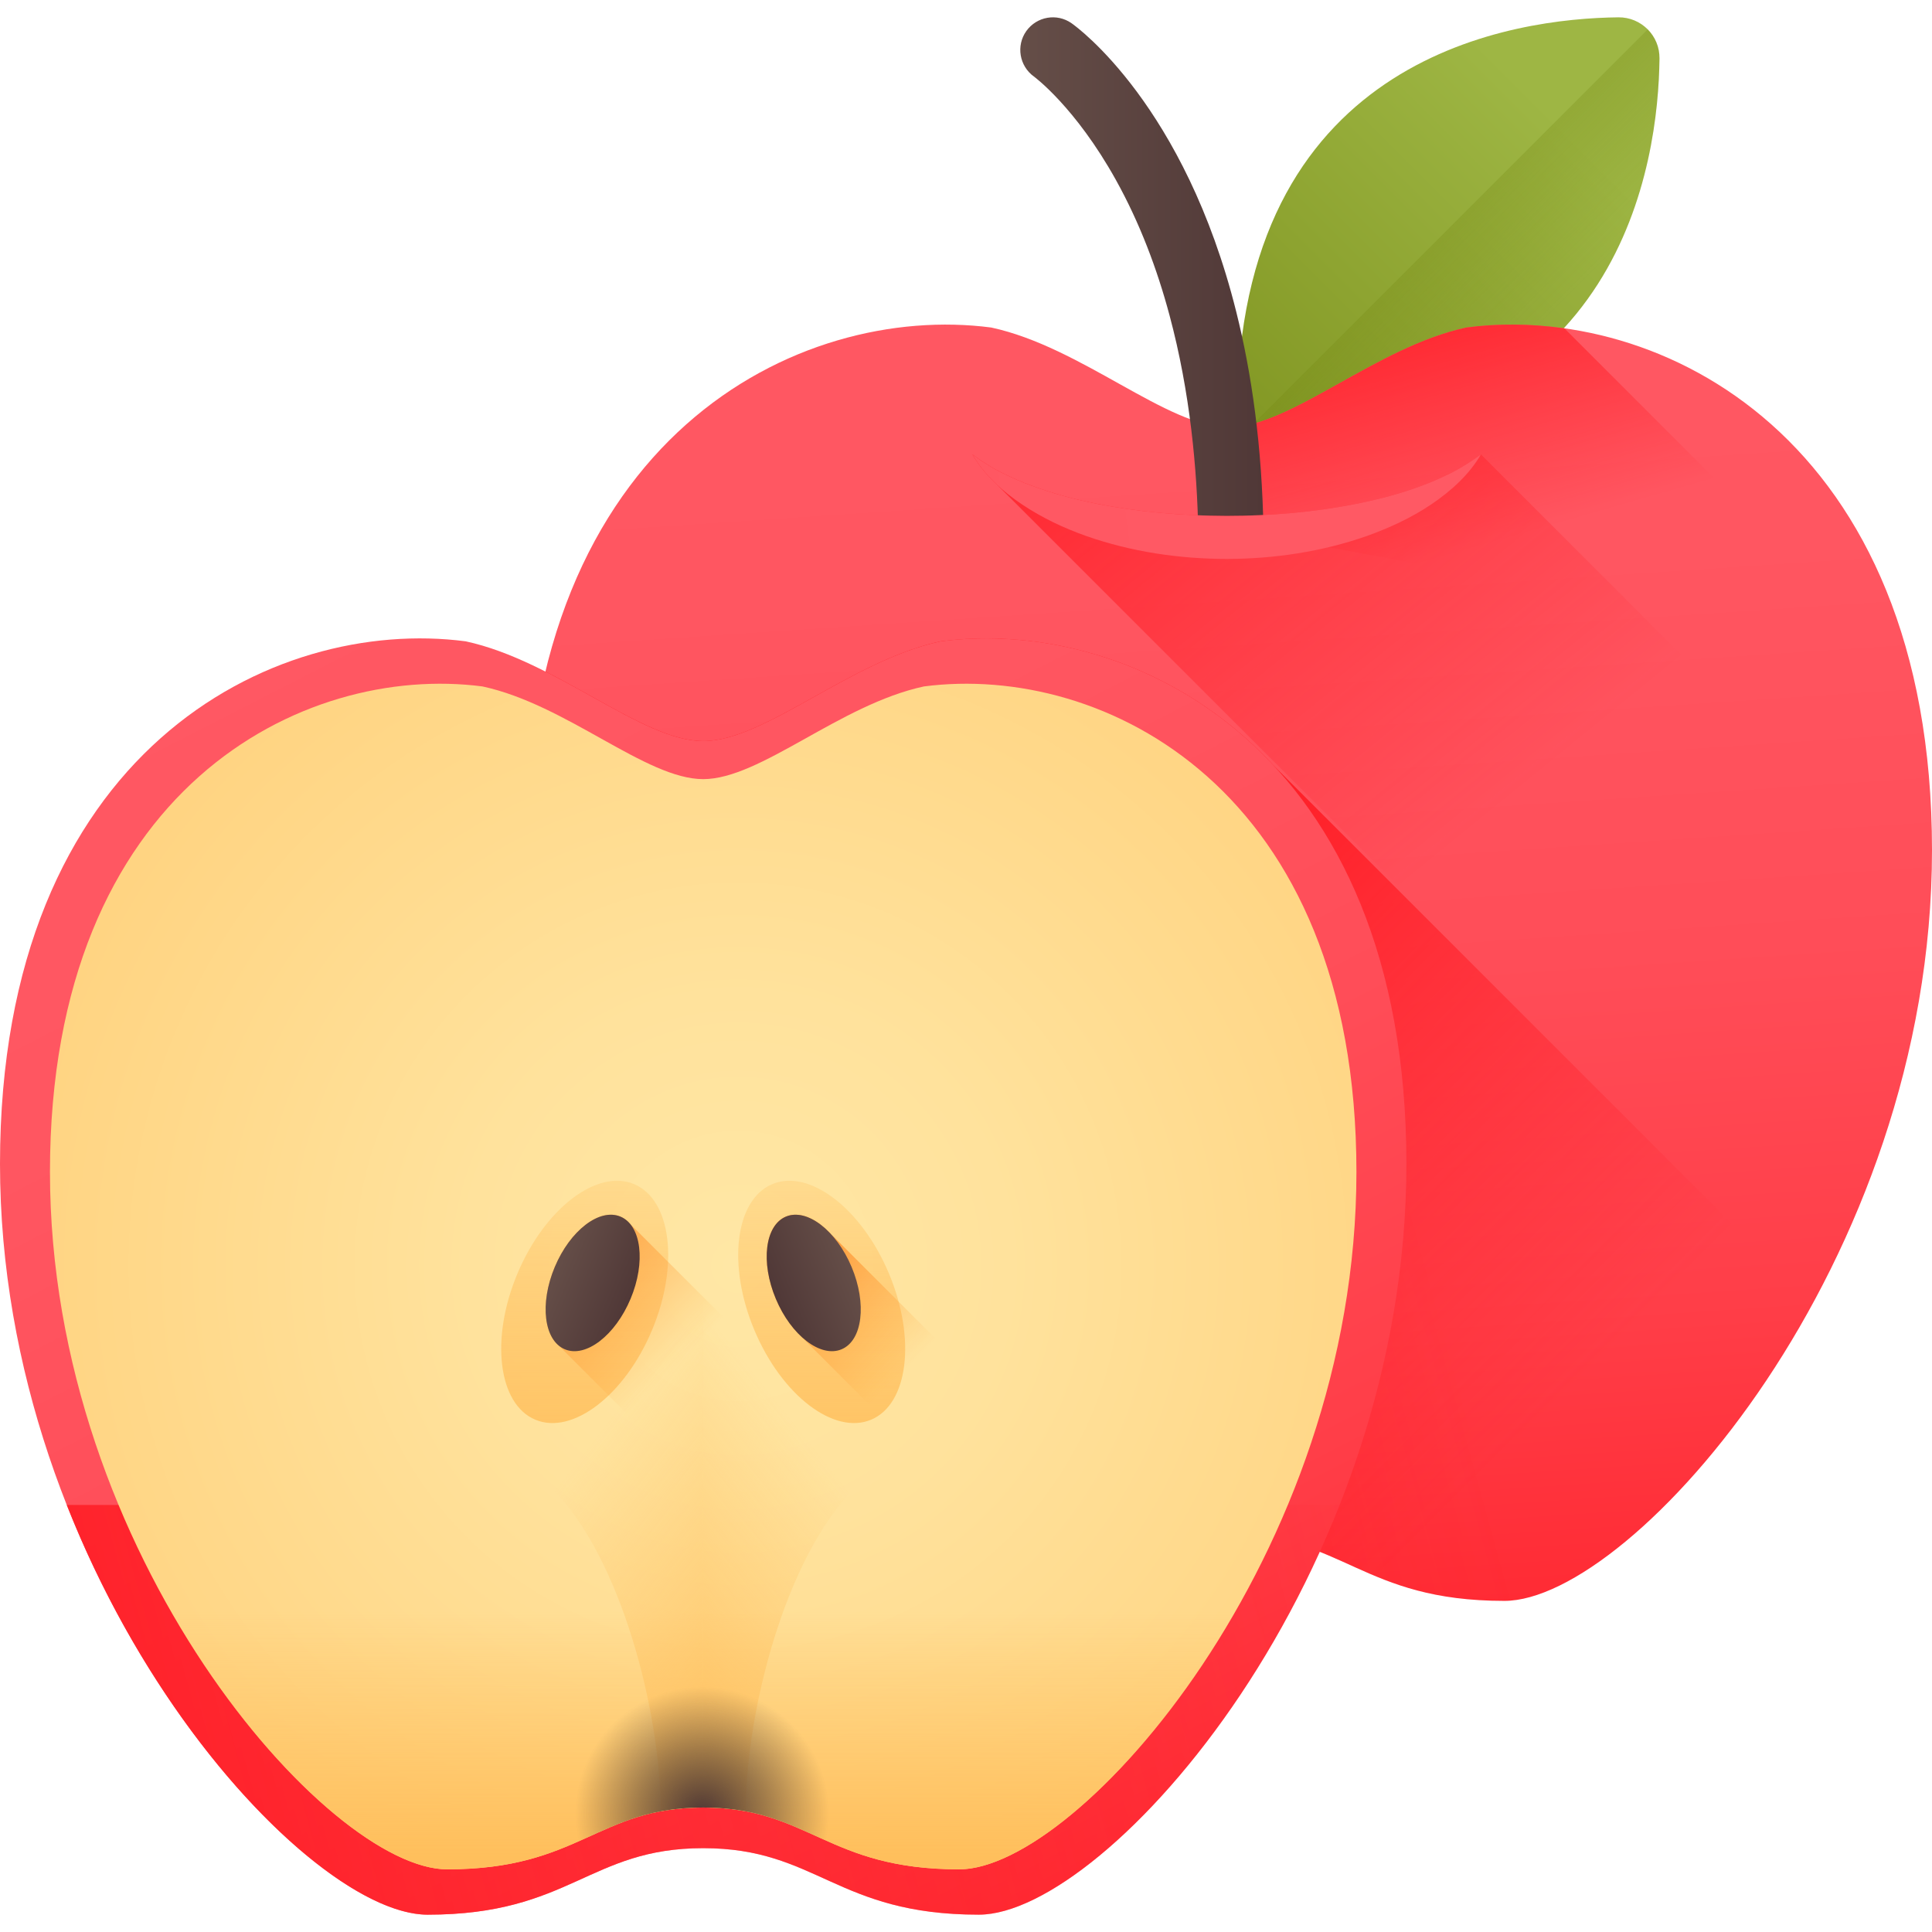 <svg xmlns="http://www.w3.org/2000/svg" xmlns:xlink="http://www.w3.org/1999/xlink" id="Capa_1" x="0px" y="0px" viewBox="0 0 512 512" style="enable-background:new 0 0 512 512;" xml:space="preserve">
<linearGradient id="SVGID_1_" gradientUnits="userSpaceOnUse" x1="411.127" y1="483.225" x2="281.347" y2="353.455" gradientTransform="matrix(1.004 0 0 -1.004 0.192 516.56)">
	<stop offset="0" style="stop-color:#9EB644"></stop>
	<stop offset="1" style="stop-color:#738611"></stop>
</linearGradient>
<path style="fill:url(#SVGID_1_);" d="M428.9,4.592c-27.306,0.282-98.632,9.753-100.995,100.758  c-0.161,6.199,4.916,11.275,11.114,11.114c91.004-2.362,100.475-73.689,100.758-100.995C439.84,9.445,434.926,4.529,428.9,4.592z"></path>
<linearGradient id="SVGID_2_" gradientUnits="userSpaceOnUse" x1="407.008" y1="429.412" x2="310.058" y2="526.356" gradientTransform="matrix(1.004 0 0 -1.004 0.192 516.56)">
	<stop offset="0" style="stop-color:#738611;stop-opacity:0"></stop>
	<stop offset="1" style="stop-color:#738611"></stop>
</linearGradient>
<path style="fill:url(#SVGID_2_);" d="M436.666,7.796L331.128,113.336c2.021,1.997,4.818,3.209,7.894,3.128  c91.004-2.362,100.475-73.689,100.758-100.995C439.809,12.481,438.613,9.767,436.666,7.796z"></path>
<linearGradient id="SVGID_3_" gradientUnits="userSpaceOnUse" x1="309.911" y1="503.404" x2="340.971" y2="39.533" gradientTransform="matrix(1.004 0 0 -1.004 0.192 516.56)">
	<stop offset="0" style="stop-color:#FF5964"></stop>
	<stop offset="0.306" style="stop-color:#FF5661"></stop>
	<stop offset="0.534" style="stop-color:#FF4D58"></stop>
	<stop offset="0.735" style="stop-color:#FF3E48"></stop>
	<stop offset="0.921" style="stop-color:#FF2831"></stop>
	<stop offset="1" style="stop-color:#FF1D25"></stop>
</linearGradient>
<path style="fill:url(#SVGID_3_);" d="M388.603,86.797c-24.044,5.176-46.589,26.442-62.958,26.442s-38.914-21.266-62.958-26.442  c-51.003-6.673-123.397,28.96-123.397,138.507s79.327,198.947,113.324,198.947c37.775,0,42.811-17.628,73.031-17.628  c30.22,0,35.257,17.628,73.031,17.628c33.998,0,113.324-89.4,113.324-198.947S439.605,80.123,388.603,86.797z"></path>
<linearGradient id="SVGID_4_" gradientUnits="userSpaceOnUse" x1="405.974" y1="374.601" x2="384.914" y2="447.769" gradientTransform="matrix(1.004 0 0 -1.004 0.192 516.56)">
	<stop offset="0" style="stop-color:#FF1D25;stop-opacity:0"></stop>
	<stop offset="1" style="stop-color:#FF1D25"></stop>
</linearGradient>
<path style="fill:url(#SVGID_4_);" d="M414.582,87.013c-8.954-1.261-17.746-1.294-25.979-0.216  c-24.044,5.176-46.589,26.442-62.958,26.442c-0.416,0-0.837-0.023-1.261-0.049v26.659l22.304,4.159L500.2,172.632L414.582,87.013z"></path>
<linearGradient id="SVGID_5_" gradientUnits="userSpaceOnUse" x1="269.142" y1="441.825" x2="333.344" y2="441.825" gradientTransform="matrix(1.004 0 0 -1.004 0.192 516.56)">
	<stop offset="0" style="stop-color:#654E48"></stop>
	<stop offset="1" style="stop-color:#503837"></stop>
</linearGradient>
<path style="fill:url(#SVGID_5_);" d="M334.843,140.988c-3.285,0.277-6.674,0.427-10.121,0.427c-2.432,0-4.818-0.069-7.17-0.219  c-0.288-16.702-2.121-37.197-7.631-57.691c-3.274-12.207-7.862-24.425-14.213-35.848c-10.743-19.307-21.612-27.307-21.728-27.388  c-3.85-2.79-4.75-8.173-1.994-12.046c2.767-3.861,8.104-4.795,11.988-2.063c1.579,1.106,29.97,21.763,43.64,76.458  C331.708,98.926,334.474,118.246,334.843,140.988z"></path>
<linearGradient id="SVGID_6_" gradientUnits="userSpaceOnUse" x1="379.949" y1="173.957" x2="2.769" y2="70.517" gradientTransform="matrix(1.004 0 0 -1.004 0.192 516.56)">
	<stop offset="0" style="stop-color:#FF1D25;stop-opacity:0"></stop>
	<stop offset="1" style="stop-color:#FF1D25"></stop>
</linearGradient>
<path style="fill:url(#SVGID_6_);" d="M156.979,315.671c25.387,64.354,71.722,108.58,95.635,108.58  c37.775,0,42.811-17.628,73.031-17.628s35.257,17.628,73.031,17.628c23.911,0,70.246-44.226,95.635-108.58H156.979z"></path>
<linearGradient id="SVGID_7_" gradientUnits="userSpaceOnUse" x1="404.2" y1="308.184" x2="283.49" y2="456.364" gradientTransform="matrix(1.004 0 0 -1.004 0.192 516.56)">
	<stop offset="0" style="stop-color:#FF1D25;stop-opacity:0"></stop>
	<stop offset="1" style="stop-color:#FF1D25"></stop>
</linearGradient>
<path style="fill:url(#SVGID_7_);" d="M392.459,120.421c-2.486,1.853-5.043,3.421-7.665,4.807c-2.67,1.32-5.349,2.52-8.107,3.528  c-5.489,2.053-11.159,3.524-16.866,4.687c-11.429,2.304-23.085,3.274-34.748,3.284c-11.64-0.042-23.334-0.99-34.751-3.292  c-5.72-1.134-11.356-2.671-16.854-4.703c-2.783-0.969-5.427-2.218-8.115-3.512c-1.29-0.714-2.644-1.388-3.878-2.233  c-1.335-0.74-2.494-1.691-3.792-2.567c1.731,2.987,4.006,5.663,6.575,8.061l110.902,110.902c2.602,2.828,5.65,5.307,8.853,7.444  c5.278,3.525,11.057,6.261,17.015,8.361c11.962,4.184,24.571,6.033,37.164,6.056c12.567-0.02,25.215-1.892,37.156-6.079  c5.947-2.133,11.746-4.797,17.018-8.339c5.231-3.528,10.095-7.898,13.211-13.285L392.459,120.421z"></path>
<linearGradient id="SVGID_8_" gradientUnits="userSpaceOnUse" x1="312.476" y1="383.208" x2="2.376" y2="342.818" gradientTransform="matrix(1.004 0 0 -1.004 0.192 516.56)">
	<stop offset="0" style="stop-color:#FF5964"></stop>
	<stop offset="0.306" style="stop-color:#FF5661"></stop>
	<stop offset="0.534" style="stop-color:#FF4D58"></stop>
	<stop offset="0.735" style="stop-color:#FF3E48"></stop>
	<stop offset="0.921" style="stop-color:#FF2831"></stop>
	<stop offset="1" style="stop-color:#FF1D25"></stop>
</linearGradient>
<path style="fill:url(#SVGID_8_);" d="M392.459,120.421c-3.115,5.388-7.979,9.758-13.211,13.285  c-5.273,3.542-11.071,6.205-17.018,8.339c-11.942,4.186-24.589,6.059-37.156,6.079c-12.593-0.023-25.202-1.871-37.164-6.056  c-5.958-2.099-11.738-4.836-17.015-8.361c-5.245-3.5-10.092-7.906-13.21-13.287c1.298,0.876,2.457,1.827,3.792,2.567  c1.235,0.843,2.588,1.519,3.878,2.233c2.688,1.294,5.332,2.543,8.115,3.512c5.497,2.032,11.133,3.569,16.854,4.703  c11.417,2.301,23.11,3.25,34.751,3.292c11.663-0.01,23.319-0.98,34.748-3.284c5.706-1.164,11.376-2.633,16.866-4.687  c2.758-1.008,5.436-2.208,8.107-3.528C387.415,123.842,389.972,122.274,392.459,120.421z"></path>
<linearGradient id="SVGID_9_" gradientUnits="userSpaceOnUse" x1="376.991" y1="110.385" x2="254.201" y2="233.175" gradientTransform="matrix(1.004 0 0 -1.004 0.192 516.56)">
	<stop offset="0" style="stop-color:#FF1D25;stop-opacity:0"></stop>
	<stop offset="1" style="stop-color:#FF1D25"></stop>
</linearGradient>
<path style="fill:url(#SVGID_9_);" d="M337.377,202.717c-17.954-19.274-40.491-29.505-62.085-32.545l0,0  c-3.297-0.464-6.571-0.76-9.804-0.897c-0.114-0.005-0.23-0.01-0.344-0.014c-1.015-0.039-2.026-0.065-3.032-0.072  c-0.035,0-0.07-0.001-0.105-0.002c-1.064-0.007-2.122,0.003-3.174,0.03c-0.069,0.002-0.138,0.006-0.207,0.008  c-0.904,0.026-1.802,0.066-2.697,0.117c-0.267,0.015-0.533,0.033-0.799,0.05c-0.725,0.048-1.447,0.104-2.165,0.169  c-0.273,0.024-0.546,0.047-0.818,0.073c-0.951,0.093-1.896,0.198-2.832,0.32c-7.513,1.617-14.881,4.807-21.959,8.426  c-1.416,0.724-2.82,1.466-4.211,2.215c-0.696,0.374-1.388,0.752-2.077,1.129c-13.094,7.175-24.991,14.672-34.711,14.672  c-0.416,0-0.837-0.023-1.261-0.049l0,0c-11.241-0.712-25.234-10.646-40.545-18.377c-3.369,13.949-5.259,29.676-5.259,47.333  c0,109.547,79.327,198.947,113.324,198.947c37.775,0,42.811-17.628,73.031-17.628s35.257,17.628,73.031,17.628  c19.984,0,55.627-30.9,81.619-78.616L337.377,202.717z"></path>
<linearGradient id="SVGID_10_" gradientUnits="userSpaceOnUse" x1="72.602" y1="421.678" x2="309.932" y2="-42.193" gradientTransform="matrix(1.004 0 0 -1.004 0.192 516.56)">
	<stop offset="0" style="stop-color:#FF5964"></stop>
	<stop offset="0.306" style="stop-color:#FF5661"></stop>
	<stop offset="0.534" style="stop-color:#FF4D58"></stop>
	<stop offset="0.735" style="stop-color:#FF3E48"></stop>
	<stop offset="0.921" style="stop-color:#FF2831"></stop>
	<stop offset="1" style="stop-color:#FF1D25"></stop>
</linearGradient>
<path style="fill:url(#SVGID_10_);" d="M249.313,169.955c-24.044,5.176-46.589,26.442-62.958,26.442s-38.914-21.266-62.958-26.442  C72.395,163.281,0,198.915,0,308.462s79.327,198.947,113.324,198.947c37.775,0,42.811-17.628,73.031-17.628  s35.257,17.628,73.031,17.628c33.998,0,113.324-89.4,113.324-198.947S300.316,163.281,249.313,169.955z"></path>
<linearGradient id="SVGID_11_" gradientUnits="userSpaceOnUse" x1="370.245" y1="126.513" x2="-6.935" y2="23.073" gradientTransform="matrix(1.004 0 0 -1.004 0.192 516.56)">
	<stop offset="0" style="stop-color:#FF1D25;stop-opacity:0"></stop>
	<stop offset="1" style="stop-color:#FF1D25"></stop>
</linearGradient>
<path style="fill:url(#SVGID_11_);" d="M17.69,398.829c25.387,64.354,71.722,108.58,95.635,108.58  c37.775,0,42.811-17.628,73.031-17.628s35.257,17.628,73.031,17.628c23.911,0,70.246-44.226,95.635-108.58H17.69z"></path>
<radialGradient id="SVGID_12_" cx="194.629" cy="180.333" r="330.52" gradientTransform="matrix(1.004 0 0 -1.004 0.192 516.56)" gradientUnits="userSpaceOnUse">
	<stop offset="0" style="stop-color:#FFE7A5"></stop>
	<stop offset="0.216" style="stop-color:#FFE29C"></stop>
	<stop offset="0.577" style="stop-color:#FFD482"></stop>
	<stop offset="1" style="stop-color:#FFBF5C"></stop>
</radialGradient>
<path style="fill:url(#SVGID_12_);" d="M244.839,181.915c-22.335,4.808-43.278,24.564-58.484,24.564  c-15.205,0-36.149-19.755-58.484-24.564c-47.379-6.199-114.63,26.903-114.63,128.666c0,101.764,73.691,184.811,105.272,184.811  c35.091,0,39.769-16.376,67.842-16.376c28.073,0,32.751,16.376,67.842,16.376c31.581,0,105.272-83.048,105.272-184.811  S292.219,175.716,244.839,181.915z"></path>
<linearGradient id="SVGID_13_" gradientUnits="userSpaceOnUse" x1="185.436" y1="89.213" x2="185.436" y2="24.693" gradientTransform="matrix(1.004 0 0 -1.004 0.192 516.56)">
	<stop offset="0" style="stop-color:#FFBF5C;stop-opacity:0"></stop>
	<stop offset="1" style="stop-color:#FFBF5C"></stop>
</linearGradient>
<path style="fill:url(#SVGID_13_);" d="M341.291,398.829H31.42c23.908,57.441,65.418,96.564,87.093,96.564  c35.091,0,39.769-16.376,67.842-16.376c28.073,0,32.751,16.376,67.842,16.376C275.873,495.393,317.382,456.27,341.291,398.829z"></path>
<linearGradient id="SVGID_14_" gradientUnits="userSpaceOnUse" x1="183.846" y1="169.498" x2="266.756" y2="104.978" gradientTransform="matrix(1.004 0 0 -1.004 0.192 516.56)">
	<stop offset="0" style="stop-color:#FFBF5C;stop-opacity:0"></stop>
	<stop offset="1" style="stop-color:#FFBF5C"></stop>
</linearGradient>
<path style="fill:url(#SVGID_14_);" d="M169.12,201.037v38.826c0,26.15-10.388,51.228-28.879,69.719l0,0  c-21.757,21.757-21.757,57.032,0,78.789l5.962,5.962c18.49,18.49,28.879,59.544,28.879,85.693l0,0  c3.352-0.631,7.044-1.008,11.273-1.008V206.479C181.211,206.479,175.408,204.215,169.12,201.037z"></path>
<linearGradient id="SVGID_15_" gradientUnits="userSpaceOnUse" x1="185.814" y1="168.45" x2="105.004" y2="103.93" gradientTransform="matrix(1.004 0 0 -1.004 0.192 516.56)">
	<stop offset="0" style="stop-color:#FFBF5C;stop-opacity:0"></stop>
	<stop offset="1" style="stop-color:#FFBF5C"></stop>
</linearGradient>
<path style="fill:url(#SVGID_15_);" d="M203.59,201.037v38.826c0,26.15,10.388,51.228,28.879,69.719l0,0  c21.757,21.757,21.757,57.032,0,78.789l-5.962,5.962c-18.49,18.49-28.879,59.544-28.879,85.693l0,0  c-3.352-0.631-7.044-1.008-11.273-1.008V206.479C191.499,206.479,197.302,204.215,203.59,201.037z"></path>
<linearGradient id="SVGID_16_" gradientUnits="userSpaceOnUse" x1="154.157" y1="234.523" x2="154.157" y2="121.683" gradientTransform="matrix(1.004 0 0 -1.004 0.192 516.56)">
	<stop offset="0" style="stop-color:#FFBF5C;stop-opacity:0"></stop>
	<stop offset="1" style="stop-color:#FFBF5C"></stop>
</linearGradient>
<path style="fill:url(#SVGID_16_);" d="M172.792,352.5c-7.229,17.24-21.076,27.867-30.928,23.737  c-9.851-4.131-11.978-21.456-4.749-38.696s21.076-27.867,30.928-23.737C177.895,317.935,180.021,335.259,172.792,352.5z"></path>
<linearGradient id="SVGID_17_" gradientUnits="userSpaceOnUse" x1="178.028" y1="154.102" x2="123.798" y2="208.332" gradientTransform="matrix(1.004 0 0 -1.004 0.192 516.56)">
	<stop offset="0" style="stop-color:#FF931E;stop-opacity:0"></stop>
	<stop offset="1" style="stop-color:#FF5D00"></stop>
</linearGradient>
<path style="fill:url(#SVGID_17_);" d="M166.854,324.206c-0.684-0.779-1.485-1.398-2.421-1.791  c-5.549-2.327-13.347,3.658-17.419,13.368c-3.612,8.614-3.069,17.253,0.971,20.721l35.899,35.899  c0.684,0.779,1.485,1.398,2.42,1.791c5.549,2.327,13.347-3.658,17.419-13.369c3.612-8.614,3.069-17.253-0.971-20.721  L166.854,324.206z"></path>
<linearGradient id="SVGID_18_" gradientUnits="userSpaceOnUse" x1="146.249" y1="180.074" x2="166.261" y2="171.673" gradientTransform="matrix(1.004 0 0 -1.004 0.192 516.56)">
	<stop offset="0" style="stop-color:#654E48"></stop>
	<stop offset="1" style="stop-color:#503837"></stop>
</linearGradient>
<path style="fill:url(#SVGID_18_);" d="M167.107,344.209c-4.072,9.71-11.87,15.695-17.419,13.369  c-5.549-2.327-6.746-12.084-2.674-21.794c4.072-9.71,11.87-15.695,17.419-13.369C169.981,324.742,171.179,334.499,167.107,344.209z"></path>
<linearGradient id="SVGID_19_" gradientUnits="userSpaceOnUse" x1="216.714" y1="234.523" x2="216.714" y2="121.683" gradientTransform="matrix(1.004 0 0 -1.004 0.192 516.56)">
	<stop offset="0" style="stop-color:#FFBF5C;stop-opacity:0"></stop>
	<stop offset="1" style="stop-color:#FFBF5C"></stop>
</linearGradient>
<path style="fill:url(#SVGID_19_);" d="M199.918,352.5c7.229,17.24,21.076,27.867,30.928,23.737  c9.851-4.131,11.978-21.456,4.749-38.696s-21.076-27.867-30.928-23.737C194.815,317.935,192.689,335.259,199.918,352.5z"></path>
<linearGradient id="SVGID_20_" gradientUnits="userSpaceOnUse" x1="238.118" y1="152.372" x2="190.998" y2="199.492" gradientTransform="matrix(1.004 0 0 -1.004 0.192 516.56)">
	<stop offset="0" style="stop-color:#FF931E;stop-opacity:0"></stop>
	<stop offset="1" style="stop-color:#FF5D00"></stop>
</linearGradient>
<path style="fill:url(#SVGID_20_);" d="M219.908,326.726c-3.778-3.955-8.147-5.772-11.63-4.311  c-5.549,2.327-6.746,12.084-2.674,21.794c1.677,3.998,3.985,7.361,6.506,9.775c0.237,0.248,35.899,35.899,35.899,35.899  c3.778,3.955,8.147,5.772,11.63,4.311c5.549-2.327,6.745-12.084,2.674-21.794c-1.676-3.997-3.985-7.361-6.506-9.775  C255.807,362.626,220.149,326.958,219.908,326.726z"></path>
<linearGradient id="SVGID_21_" gradientUnits="userSpaceOnUse" x1="224.622" y1="180.074" x2="204.61" y2="171.673" gradientTransform="matrix(1.004 0 0 -1.004 0.192 516.56)">
	<stop offset="0" style="stop-color:#654E48"></stop>
	<stop offset="1" style="stop-color:#503837"></stop>
</linearGradient>
<path style="fill:url(#SVGID_21_);" d="M205.603,344.209c4.072,9.71,11.87,15.695,17.419,13.369  c5.549-2.327,6.746-12.084,2.674-21.794c-4.072-9.71-11.87-15.695-17.419-13.369C202.729,324.742,201.531,334.499,205.603,344.209z"></path>
<radialGradient id="SVGID_22_" cx="185.159" cy="35.803" r="33.5" gradientTransform="matrix(1.004 0 0 -1.004 0.192 516.56)" gradientUnits="userSpaceOnUse">
	<stop offset="0" style="stop-color:#503837"></stop>
	<stop offset="0.115" style="stop-color:#4C3633;stop-opacity:0.885"></stop>
	<stop offset="0.516" style="stop-color:#41302B;stop-opacity:0.484"></stop>
	<stop offset="1" style="stop-color:#3E2E28;stop-opacity:0"></stop>
</radialGradient>
<path style="fill:url(#SVGID_22_);" d="M186.355,446.913c-19.955,0-36.131,16.176-36.131,36.131c0,2.064,0.183,4.085,0.515,6.055  c10.98-4.616,19.396-10.082,35.617-10.082s24.637,5.465,35.617,10.082c0.332-1.97,0.515-3.991,0.515-6.055  C222.487,463.089,206.31,446.913,186.355,446.913z"></path>
<g>
</g>
<g>
</g>
<g>
</g>
<g>
</g>
<g>
</g>
<g>
</g>
<g>
</g>
<g>
</g>
<g>
</g>
<g>
</g>
<g>
</g>
<g>
</g>
<g>
</g>
<g>
</g>
<g>
</g>
</svg>